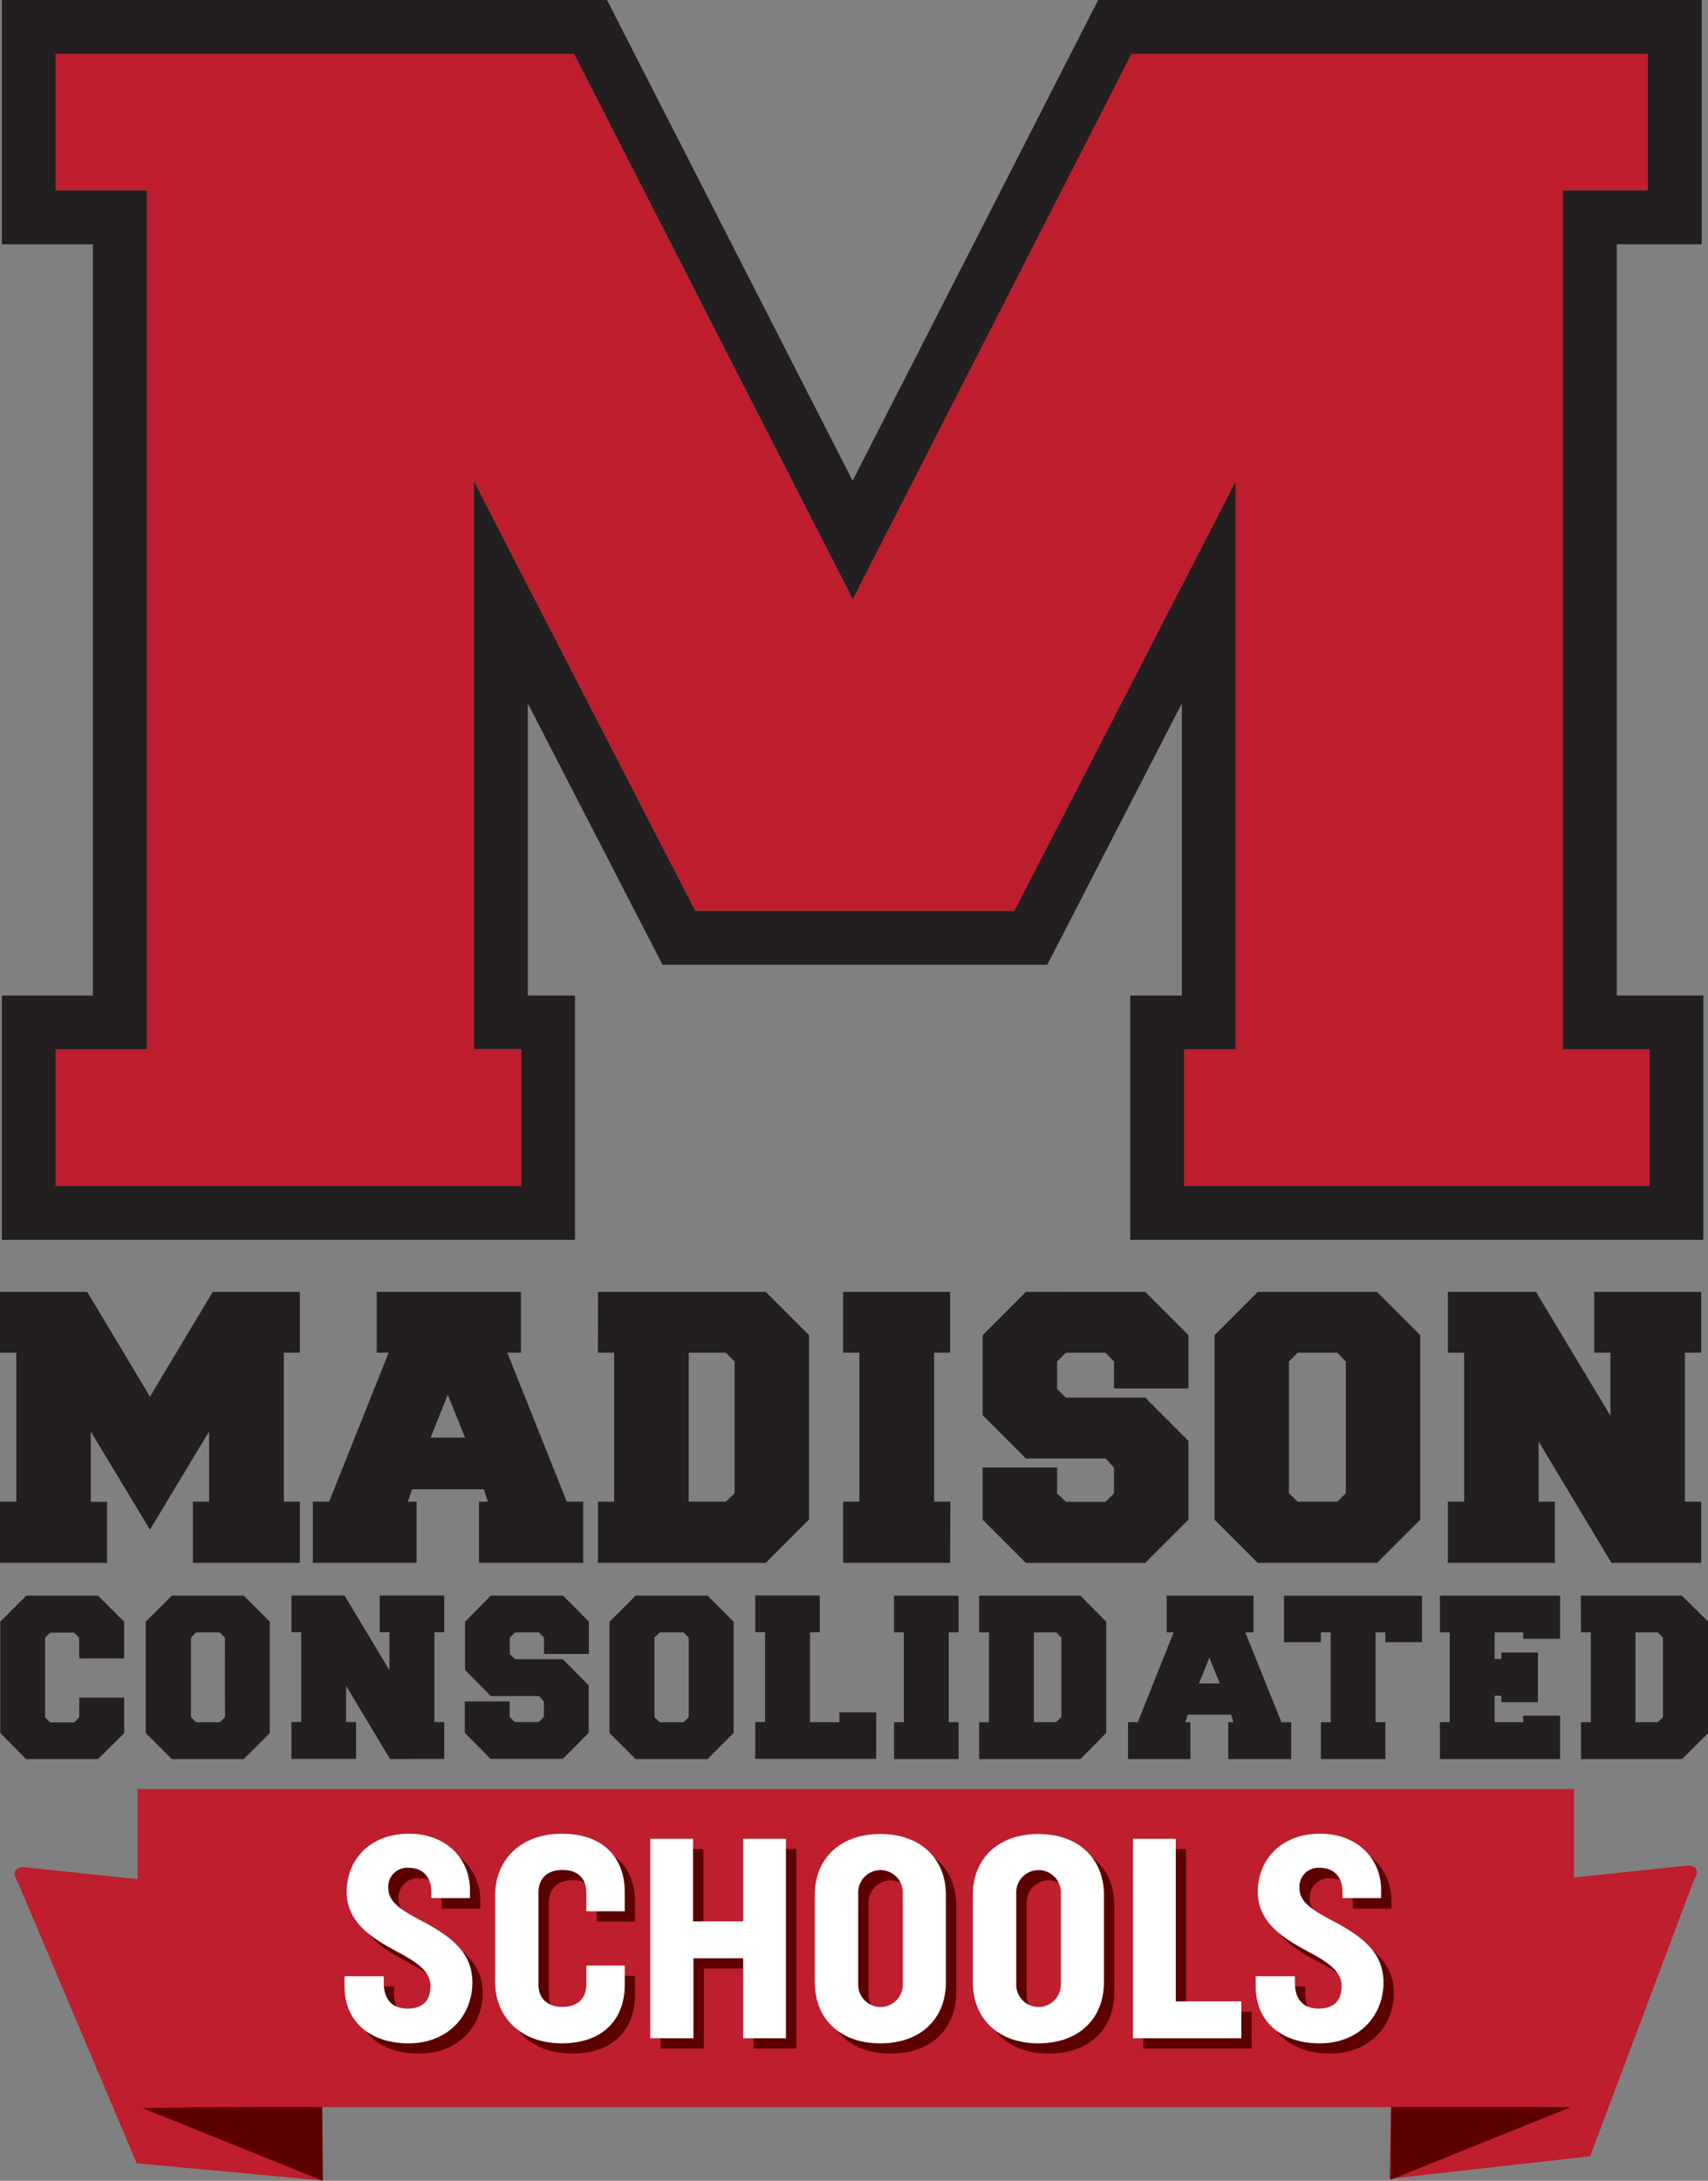 <svg xmlns="http://www.w3.org/2000/svg" viewBox="0 0 330.95 422.38"><rect x="0" y="0" width="330.95" height="422.38" fill="#808080" stroke="none"/><defs><style>.cls-1{fill:#be1e2d;}.cls-2{fill:#231f20;}.cls-3{fill:#5c0000;}.cls-4{fill:#fff;}</style></defs><g id="Layer_2" data-name="Layer 2"><g id="Layer_1-2" data-name="Layer 1"><polygon class="cls-1" points="28.45 203.25 10.8 203.25 10.8 229.7 100.98 229.7 100.98 203.25 91.83 203.25 91.83 93.23 134.73 176.41 196.57 176.41 239.47 93.23 239.47 203.25 229.44 203.25 229.44 229.7 319.61 229.7 319.61 203.25 302.84 203.25 302.84 36.88 319.29 36.88 319.29 10.44 219.18 10.44 165.21 116.06 111.23 10.44 10.8 10.44 10.8 36.88 28.45 36.88 28.45 123.47 28.45 203.25"/><path class="cls-2" d="M18,127.94v64.88H.36v47.32H111.41V192.82h-9.14V136.24l26.1,50.61h74.56L229,136.24v56.58H219v47.32H330.05V192.82H313.28V47.32h16.45V0H212.79L165.21,93.12,117.62,0H.36V47.32H18v80.62M28.45,36.88H10.8V10.44H111.23l54,105.62,54-105.62H319.29V36.88H302.84V203.25h16.77V229.7H229.44V203.25h10v-110l-42.9,83.18H134.73L91.83,93.23v110H101V229.7H10.8V203.25H28.45V36.88Z"/><path class="cls-2" d="M29.06,296.27l-11.47-19v13.61h3.15V302.7H0V290.86H3.16V262H0V250.22H16.9l12.16,20.29,12.16-20.29H58.1V262H55v28.86H58.1V302.7H37.38V290.86h3.14V277.25Z"/><path class="cls-2" d="M100.94,250.22V262H98.3l11.53,28.86H113V302.7H92.81V290.86h1.71l-.76-2.4H79.84l-.82,2.4h1.7V302.7H60.62V290.86h3.15L75.3,262H73V250.22ZM83.43,278.44h6.68l-3.34-8.31Z"/><path class="cls-2" d="M115.87,250.22h32.51l8.38,8.38v35.72l-8.38,8.38H115.87V290.86H119V262h-3.15Zm17.58,40.64h7.18l1.7-1.64V263.7l-1.7-1.7h-7.18Z"/><path class="cls-2" d="M184.1,302.7H163.37V290.86h3.15V262h-3.15V250.22H184.1V262H181v28.86h3.15Z"/><path class="cls-2" d="M214.21,282.48H198.78l-8.38-8.38V258.6l8.38-8.38H221.9l8.38,8.38v10.33H215.85V263.7l-1.64-1.7h-7.68l-1.7,1.7V269l1.7,1.7H221.9l8.38,8.38v15.25l-8.38,8.38H198.78l-8.38-8.38V284.24h14.43v5l1.7,1.64h7.68l1.64-1.64v-5Z"/><path class="cls-2" d="M235.32,258.6l8.38-8.38h23.12l8.38,8.38v35.72l-8.38,8.38H243.7l-8.38-8.38Zm25.45,5.1-1.64-1.7h-7.68l-1.7,1.7v25.52l1.7,1.64h7.68l1.64-1.64Z"/><path class="cls-2" d="M312.24,302.7l-14.11-23.5v11.66h3.15V302.7H280.55V290.86h3.15V262h-3.15V250.22h17.07l14.43,24V262H308.9V250.22h20.73V262h-3.15v28.86h3.15V302.7Z"/><path class="cls-2" d="M24.05,321.21h-8.7v-4l-1-1H9.73l-1,1v15.39l1,1h4.63l1-1v-3.8h8.7v6.88L19,340.7H5.05l-5-5.05V314.1l5.05-5.05H19l5.05,5.05Z"/><path class="cls-2" d="M28.23,314.1l5.06-5.05H47.23l5.05,5.05v21.55l-5.05,5.05H33.29l-5.06-5.05Zm15.35,3.08-1-1H38l-1,1v15.39l1,1H42.6l1-1Z"/><path class="cls-2" d="M75.58,340.7l-8.51-14.17v7H69v7.14H56.47v-7.14h1.9v-17.4h-1.9v-7.11H66.76l8.7,14.48v-7.37H73.57v-7.11h12.5v7.11h-1.9v17.4h1.9v7.14Z"/><path class="cls-2" d="M104.42,328.5H95.11l-5-5.05V314.1l5-5.05h14l5,5.05v6.24h-8.7v-3.16l-1-1H99.79l-1,1v3.19l1,1h9.27l5,5.05v9.2l-5,5.05h-14l-5-5.05v-6.08h8.7v3l1,1h4.63l1-1v-3Z"/><path class="cls-2" d="M118.1,314.1l5.06-5.05H137.1l5.05,5.05v21.55l-5.05,5.05H123.16l-5.06-5.05Zm15.35,3.08-1-1h-4.64l-1,1v15.39l1,1h4.64l1-1Z"/><path class="cls-2" d="M156.94,316.16v17.4h5.7v-1.9h7.14v9H146.34v-7.14h1.9v-17.4h-1.9v-7.11h12.5v7.11Z"/><path class="cls-2" d="M185.74,340.7h-12.5v-7.14h1.9v-17.4h-1.9v-7.11h12.5v7.11h-1.9v17.4h1.9Z"/><path class="cls-2" d="M189.73,309.05h19.61l5,5.05v21.55l-5,5.05H189.73v-7.14h1.9v-17.4h-1.9Zm10.6,24.51h4.33l1-1V317.18l-1-1h-4.33Z"/><path class="cls-2" d="M242.89,309.05v7.11h-1.6l7,17.4h1.9v7.14H238v-7.14h1l-.45-1.45h-8.4l-.49,1.45h1v7.14H218.57v-7.14h1.9l6.95-17.4h-1.36v-7.11Zm-10.56,17h4l-2-5Z"/><path class="cls-2" d="M275.54,318.06h-7.1v-1.9h-1.9v17.4h1.9v7.14h-12.5v-7.14h1.9v-17.4h-1.9v1.9h-7.15v-9h26.75Z"/><path class="cls-2" d="M289.6,333.56h5.55V332.3h7.14v8.4H279v-7.14h1.9v-17.4H279v-7.11h23.29v8.36h-7.14v-1.25H289.6v5.16h1.3v-1.25H298v9.61h-7.1v-1.25h-1.3Z"/><path class="cls-2" d="M306.29,309.05h19.6L331,314.1v21.55l-5.06,5.05h-19.6v-7.14h1.9v-17.4h-1.9Zm10.6,24.51h4.33l1-1V317.18l-1-1h-4.33Z"/><path class="cls-1" d="M308.11,417.63,269.23,422l1.11-54.68,56.68-6c1.68,0,2.28,1.11,1.33,2.48Z"/><polygon class="cls-3" points="269.57 407.6 269.45 422.18 304.4 408.1 269.57 407.6"/><path class="cls-1" d="M26.49,419l35.91,3.32-1.11-54.68-56.68-6c-1.69,0-2.28,1.11-1.34,2.49Z"/><polygon class="cls-3" points="62.43 407.81 62.56 422.38 27.6 408.3 62.43 407.81"/><rect class="cls-1" x="26.66" y="346.5" width="278.32" height="61.61"/><path class="cls-3" d="M81.17,397.74c-7.59,0-12.41-4.34-12.41-11v-2h7.6v1.28c0,3.24,1.63,5,4.64,5s4.41-1.68,4.41-4.34-2.21-4.47-6.67-6.79c-4.64-2.5-9.57-5.57-9.57-11.48S73.4,357.2,81.29,357.2c7.08,0,11.77,4.76,11.77,10.91v1.56H85.58v-1.21c0-2.61-1.45-4.65-4.35-4.65a3.67,3.67,0,0,0-4,3.83c0,2.73,2.2,4.24,7.13,6.79,5.4,3,9.17,6,9.17,11.6C93.53,392.29,88.89,397.74,81.17,397.74Z"/><path class="cls-3" d="M110.87,397.74c-8.18,0-12.93-5.27-12.93-11.94V369.09c0-6.67,4.75-11.94,12.93-11.94s12.18,4.81,12.18,11.25v3.77h-7.42v-3.6c0-2.67-1.57-4.41-4.64-4.41s-4.64,1.8-4.64,4.3v18c0,2.44,1.56,4.24,4.64,4.24s4.64-1.74,4.64-4.41v-3.6h7.42v3.77C123.05,392.93,118.93,397.74,110.87,397.74Z"/><path class="cls-3" d="M146,396.76V381.27h-9.63v15.49H128V358.13h8.29v16H146v-16h8.29v38.63Z"/><path class="cls-3" d="M172.58,397.74c-8,0-12.7-4.93-12.7-11.83V369c0-6.85,4.75-11.78,12.7-11.78s12.7,4.93,12.7,11.78v16.93C185.28,392.81,180.58,397.74,172.58,397.74Zm4.35-29.23a4.32,4.32,0,1,0-8.64,0v17.87a4.32,4.32,0,1,0,8.64,0Z"/><path class="cls-3" d="M203.2,397.74c-7.94,0-12.7-4.93-12.7-11.83V369c0-6.85,4.76-11.78,12.7-11.78s12.71,4.93,12.71,11.78v16.93C215.91,392.81,211.21,397.74,203.2,397.74Zm4.35-29.23a4.32,4.32,0,1,0-8.64,0v17.87a4.32,4.32,0,1,0,8.64,0Z"/><path class="cls-3" d="M221.53,396.76V358.13h8.3v31.49h12.7v7.14Z"/><path class="cls-3" d="M257.72,397.74c-7.6,0-12.41-4.34-12.41-11v-2h7.6v1.28c0,3.24,1.62,5,4.64,5s4.41-1.68,4.41-4.34-2.21-4.47-6.67-6.79c-4.64-2.5-9.57-5.57-9.57-11.48S250,357.2,257.84,357.2c7.08,0,11.77,4.76,11.77,10.91v1.56h-7.48v-1.21c0-2.61-1.45-4.65-4.35-4.65a3.67,3.67,0,0,0-4,3.83c0,2.73,2.2,4.24,7.13,6.79,5.4,3,9.17,6,9.17,11.6C270.08,392.29,265.44,397.74,257.72,397.74Z"/><path class="cls-4" d="M79.17,395.76c-7.59,0-12.41-4.35-12.41-11v-2h7.6v1.27c0,3.25,1.62,5,4.64,5s4.41-1.68,4.41-4.35-2.21-4.46-6.67-6.78c-4.64-2.5-9.57-5.57-9.57-11.49s4.23-11.25,12.12-11.25c7.08,0,11.77,4.76,11.77,10.91v1.56H83.58v-1.22c0-2.61-1.45-4.64-4.35-4.64a3.67,3.67,0,0,0-4,3.83c0,2.73,2.2,4.24,7.13,6.79,5.4,2.95,9.17,6,9.17,11.6C91.53,390.31,86.89,395.76,79.17,395.76Z"/><path class="cls-4" d="M108.87,395.76c-8.18,0-12.94-5.28-12.94-11.95v-16.7c0-6.67,4.76-11.95,12.94-11.95s12.18,4.82,12.18,11.26v3.77h-7.43v-3.6c0-2.67-1.56-4.41-4.64-4.41s-4.64,1.8-4.64,4.29v18c0,2.44,1.57,4.23,4.64,4.23s4.64-1.74,4.64-4.4v-3.6h7.43v3.77C121.05,391,116.93,395.76,108.87,395.76Z"/><path class="cls-4" d="M144,394.78V379.29h-9.63v15.49H126V356.15h8.29v16H144v-16h8.29v38.63Z"/><path class="cls-4" d="M170.58,395.76c-8,0-12.7-4.93-12.7-11.83V367c0-6.85,4.75-11.78,12.7-11.78s12.7,4.93,12.7,11.78v16.93C183.28,390.83,178.58,395.76,170.58,395.76Zm4.35-29.23a4.32,4.32,0,1,0-8.64,0V384.4a4.32,4.32,0,1,0,8.64,0Z"/><path class="cls-4" d="M201.2,395.76c-7.94,0-12.7-4.93-12.7-11.83V367c0-6.85,4.76-11.78,12.7-11.78s12.7,4.93,12.7,11.78v16.93C213.9,390.83,209.21,395.76,201.2,395.76Zm4.35-29.23a4.32,4.32,0,1,0-8.64,0V384.4a4.32,4.32,0,1,0,8.64,0Z"/><path class="cls-4" d="M219.53,394.78V356.15h8.29v31.49h12.71v7.14Z"/><path class="cls-4" d="M255.72,395.76c-7.6,0-12.41-4.35-12.41-11v-2h7.6v1.27c0,3.25,1.62,5,4.64,5s4.41-1.68,4.41-4.35-2.21-4.46-6.67-6.78c-4.65-2.5-9.58-5.57-9.58-11.49s4.24-11.25,12.13-11.25c7.07,0,11.77,4.76,11.77,10.91v1.56h-7.48v-1.22c0-2.61-1.45-4.64-4.35-4.64a3.67,3.67,0,0,0-4,3.83c0,2.73,2.2,4.24,7.13,6.79,5.39,2.95,9.16,6,9.16,11.6C268.07,390.31,263.43,395.76,255.72,395.76Z"/></g></g></svg>